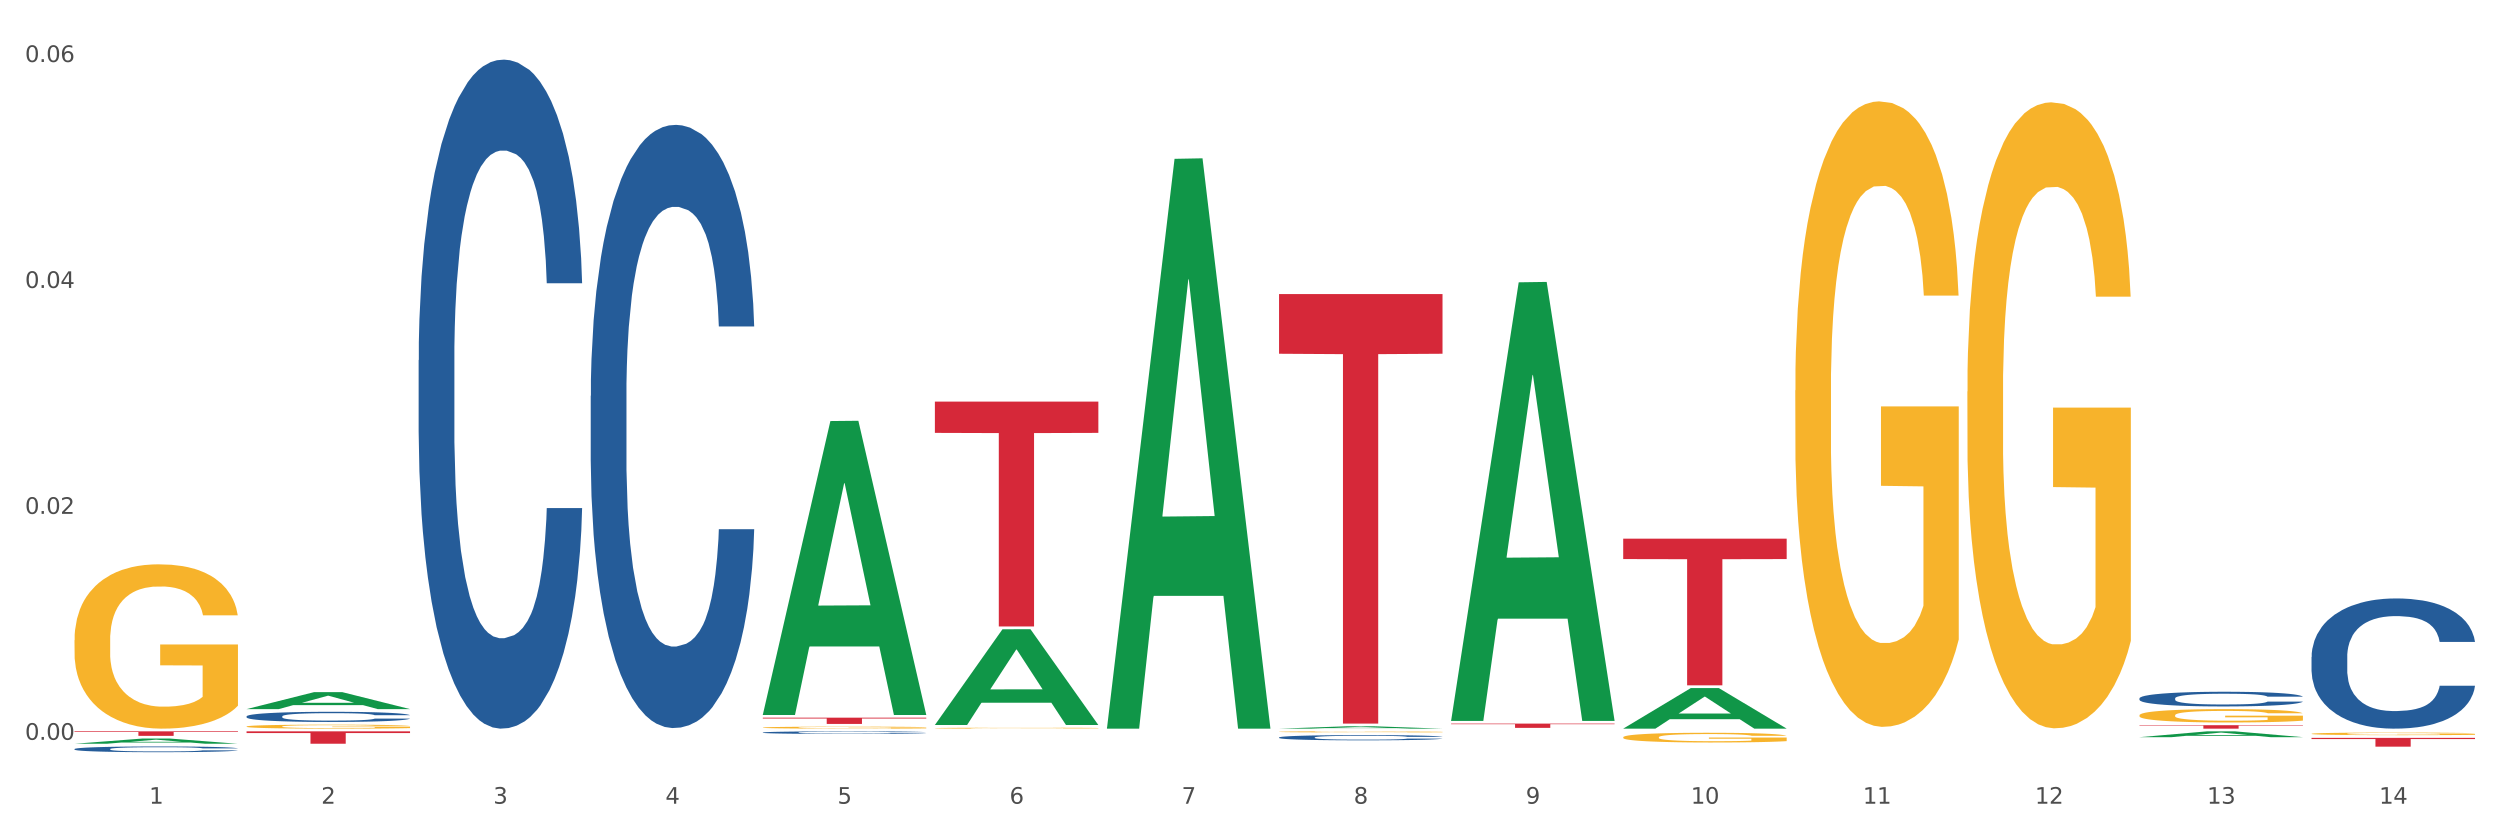 <?xml version="1.0" encoding="utf-8" standalone="no"?>
<!DOCTYPE svg PUBLIC "-//W3C//DTD SVG 1.1//EN"
  "http://www.w3.org/Graphics/SVG/1.1/DTD/svg11.dtd">
<svg xmlns:xlink="http://www.w3.org/1999/xlink" width="1080pt" height="360pt" viewBox="0 0 1080 360" xmlns="http://www.w3.org/2000/svg" version="1.1">
 <rect x="0" y="0" width="1080" height="360" fill="#333333" stroke="none"/>
 <defs>
  <style type="text/css">*{stroke-linejoin: round; stroke-linecap: butt}</style>
 </defs>
 <g id="figure_1">
  <g id="patch_1">
   <path d="M 0 360 
L 1080 360 
L 1080 0 
L 0 0 
z
" style="fill: #ffffff; stroke: #ffffff; stroke-linejoin: miter"/>
  </g>
  <g id="axes_1">
   <g id="matplotlib.axis_1">
    <g id="xtick_1">
     <g id="text_1">
      <!-- 1 -->
      <g style="fill: #4d4d4d" transform="translate(64.432 347.204) scale(0.096 -0.096)">
       <defs>
        <path id="DejaVuSans-31" d="M 794 531 
L 1825 531 
L 1825 4091 
L 703 3866 
L 703 4441 
L 1819 4666 
L 2450 4666 
L 2450 531 
L 3481 531 
L 3481 0 
L 794 0 
L 794 531 
z
" transform="scale(0.016)"/>
       </defs>
       <use xlink:href="#DejaVuSans-31"/>
      </g>
     </g>
    </g>
    <g id="xtick_2">
     <g id="text_2">
      <!-- 2 -->
      <g style="fill: #4d4d4d" transform="translate(138.771 347.204) scale(0.096 -0.096)">
       <defs>
        <path id="DejaVuSans-32" d="M 1228 531 
L 3431 531 
L 3431 0 
L 469 0 
L 469 531 
Q 828 903 1448 1529 
Q 2069 2156 2228 2338 
Q 2531 2678 2651 2914 
Q 2772 3150 2772 3378 
Q 2772 3750 2511 3984 
Q 2250 4219 1831 4219 
Q 1534 4219 1204 4116 
Q 875 4013 500 3803 
L 500 4441 
Q 881 4594 1212 4672 
Q 1544 4750 1819 4750 
Q 2544 4750 2975 4387 
Q 3406 4025 3406 3419 
Q 3406 3131 3298 2873 
Q 3191 2616 2906 2266 
Q 2828 2175 2409 1742 
Q 1991 1309 1228 531 
z
" transform="scale(0.016)"/>
       </defs>
       <use xlink:href="#DejaVuSans-32"/>
      </g>
     </g>
    </g>
    <g id="xtick_3">
     <g id="text_3">
      <!-- 3 -->
      <g style="fill: #4d4d4d" transform="translate(213.109 347.204) scale(0.096 -0.096)">
       <defs>
        <path id="DejaVuSans-33" d="M 2597 2516 
Q 3050 2419 3304 2112 
Q 3559 1806 3559 1356 
Q 3559 666 3084 287 
Q 2609 -91 1734 -91 
Q 1441 -91 1130 -33 
Q 819 25 488 141 
L 488 750 
Q 750 597 1062 519 
Q 1375 441 1716 441 
Q 2309 441 2620 675 
Q 2931 909 2931 1356 
Q 2931 1769 2642 2001 
Q 2353 2234 1838 2234 
L 1294 2234 
L 1294 2753 
L 1863 2753 
Q 2328 2753 2575 2939 
Q 2822 3125 2822 3475 
Q 2822 3834 2567 4026 
Q 2313 4219 1838 4219 
Q 1578 4219 1281 4162 
Q 984 4106 628 3988 
L 628 4550 
Q 988 4650 1302 4700 
Q 1616 4750 1894 4750 
Q 2613 4750 3031 4423 
Q 3450 4097 3450 3541 
Q 3450 3153 3228 2886 
Q 3006 2619 2597 2516 
z
" transform="scale(0.016)"/>
       </defs>
       <use xlink:href="#DejaVuSans-33"/>
      </g>
     </g>
    </g>
    <g id="xtick_4">
     <g id="text_4">
      <!-- 4 -->
      <g style="fill: #4d4d4d" transform="translate(287.448 347.204) scale(0.096 -0.096)">
       <defs>
        <path id="DejaVuSans-34" d="M 2419 4116 
L 825 1625 
L 2419 1625 
L 2419 4116 
z
M 2253 4666 
L 3047 4666 
L 3047 1625 
L 3713 1625 
L 3713 1100 
L 3047 1100 
L 3047 0 
L 2419 0 
L 2419 1100 
L 313 1100 
L 313 1709 
L 2253 4666 
z
" transform="scale(0.016)"/>
       </defs>
       <use xlink:href="#DejaVuSans-34"/>
      </g>
     </g>
    </g>
    <g id="xtick_5">
     <g id="text_5">
      <!-- 5 -->
      <g style="fill: #4d4d4d" transform="translate(361.787 347.204) scale(0.096 -0.096)">
       <defs>
        <path id="DejaVuSans-35" d="M 691 4666 
L 3169 4666 
L 3169 4134 
L 1269 4134 
L 1269 2991 
Q 1406 3038 1543 3061 
Q 1681 3084 1819 3084 
Q 2600 3084 3056 2656 
Q 3513 2228 3513 1497 
Q 3513 744 3044 326 
Q 2575 -91 1722 -91 
Q 1428 -91 1123 -41 
Q 819 9 494 109 
L 494 744 
Q 775 591 1075 516 
Q 1375 441 1709 441 
Q 2250 441 2565 725 
Q 2881 1009 2881 1497 
Q 2881 1984 2565 2268 
Q 2250 2553 1709 2553 
Q 1456 2553 1204 2497 
Q 953 2441 691 2322 
L 691 4666 
z
" transform="scale(0.016)"/>
       </defs>
       <use xlink:href="#DejaVuSans-35"/>
      </g>
     </g>
    </g>
    <g id="xtick_6">
     <g id="text_6">
      <!-- 6 -->
      <g style="fill: #4d4d4d" transform="translate(436.125 347.204) scale(0.096 -0.096)">
       <defs>
        <path id="DejaVuSans-36" d="M 2113 2584 
Q 1688 2584 1439 2293 
Q 1191 2003 1191 1497 
Q 1191 994 1439 701 
Q 1688 409 2113 409 
Q 2538 409 2786 701 
Q 3034 994 3034 1497 
Q 3034 2003 2786 2293 
Q 2538 2584 2113 2584 
z
M 3366 4563 
L 3366 3988 
Q 3128 4100 2886 4159 
Q 2644 4219 2406 4219 
Q 1781 4219 1451 3797 
Q 1122 3375 1075 2522 
Q 1259 2794 1537 2939 
Q 1816 3084 2150 3084 
Q 2853 3084 3261 2657 
Q 3669 2231 3669 1497 
Q 3669 778 3244 343 
Q 2819 -91 2113 -91 
Q 1303 -91 875 529 
Q 447 1150 447 2328 
Q 447 3434 972 4092 
Q 1497 4750 2381 4750 
Q 2619 4750 2861 4703 
Q 3103 4656 3366 4563 
z
" transform="scale(0.016)"/>
       </defs>
       <use xlink:href="#DejaVuSans-36"/>
      </g>
     </g>
    </g>
    <g id="xtick_7">
     <g id="text_7">
      <!-- 7 -->
      <g style="fill: #4d4d4d" transform="translate(510.464 347.204) scale(0.096 -0.096)">
       <defs>
        <path id="DejaVuSans-37" d="M 525 4666 
L 3525 4666 
L 3525 4397 
L 1831 0 
L 1172 0 
L 2766 4134 
L 525 4134 
L 525 4666 
z
" transform="scale(0.016)"/>
       </defs>
       <use xlink:href="#DejaVuSans-37"/>
      </g>
     </g>
    </g>
    <g id="xtick_8">
     <g id="text_8">
      <!-- 8 -->
      <g style="fill: #4d4d4d" transform="translate(584.803 347.204) scale(0.096 -0.096)">
       <defs>
        <path id="DejaVuSans-38" d="M 2034 2216 
Q 1584 2216 1326 1975 
Q 1069 1734 1069 1313 
Q 1069 891 1326 650 
Q 1584 409 2034 409 
Q 2484 409 2743 651 
Q 3003 894 3003 1313 
Q 3003 1734 2745 1975 
Q 2488 2216 2034 2216 
z
M 1403 2484 
Q 997 2584 770 2862 
Q 544 3141 544 3541 
Q 544 4100 942 4425 
Q 1341 4750 2034 4750 
Q 2731 4750 3128 4425 
Q 3525 4100 3525 3541 
Q 3525 3141 3298 2862 
Q 3072 2584 2669 2484 
Q 3125 2378 3379 2068 
Q 3634 1759 3634 1313 
Q 3634 634 3220 271 
Q 2806 -91 2034 -91 
Q 1263 -91 848 271 
Q 434 634 434 1313 
Q 434 1759 690 2068 
Q 947 2378 1403 2484 
z
M 1172 3481 
Q 1172 3119 1398 2916 
Q 1625 2713 2034 2713 
Q 2441 2713 2670 2916 
Q 2900 3119 2900 3481 
Q 2900 3844 2670 4047 
Q 2441 4250 2034 4250 
Q 1625 4250 1398 4047 
Q 1172 3844 1172 3481 
z
" transform="scale(0.016)"/>
       </defs>
       <use xlink:href="#DejaVuSans-38"/>
      </g>
     </g>
    </g>
    <g id="xtick_9">
     <g id="text_9">
      <!-- 9 -->
      <g style="fill: #4d4d4d" transform="translate(659.142 347.204) scale(0.096 -0.096)">
       <defs>
        <path id="DejaVuSans-39" d="M 703 97 
L 703 672 
Q 941 559 1184 500 
Q 1428 441 1663 441 
Q 2288 441 2617 861 
Q 2947 1281 2994 2138 
Q 2813 1869 2534 1725 
Q 2256 1581 1919 1581 
Q 1219 1581 811 2004 
Q 403 2428 403 3163 
Q 403 3881 828 4315 
Q 1253 4750 1959 4750 
Q 2769 4750 3195 4129 
Q 3622 3509 3622 2328 
Q 3622 1225 3098 567 
Q 2575 -91 1691 -91 
Q 1453 -91 1209 -44 
Q 966 3 703 97 
z
M 1959 2075 
Q 2384 2075 2632 2365 
Q 2881 2656 2881 3163 
Q 2881 3666 2632 3958 
Q 2384 4250 1959 4250 
Q 1534 4250 1286 3958 
Q 1038 3666 1038 3163 
Q 1038 2656 1286 2365 
Q 1534 2075 1959 2075 
z
" transform="scale(0.016)"/>
       </defs>
       <use xlink:href="#DejaVuSans-39"/>
      </g>
     </g>
    </g>
    <g id="xtick_10">
     <g id="text_10">
      <!-- 10 -->
      <g style="fill: #4d4d4d" transform="translate(730.426 347.204) scale(0.096 -0.096)">
       <defs>
        <path id="DejaVuSans-30" d="M 2034 4250 
Q 1547 4250 1301 3770 
Q 1056 3291 1056 2328 
Q 1056 1369 1301 889 
Q 1547 409 2034 409 
Q 2525 409 2770 889 
Q 3016 1369 3016 2328 
Q 3016 3291 2770 3770 
Q 2525 4250 2034 4250 
z
M 2034 4750 
Q 2819 4750 3233 4129 
Q 3647 3509 3647 2328 
Q 3647 1150 3233 529 
Q 2819 -91 2034 -91 
Q 1250 -91 836 529 
Q 422 1150 422 2328 
Q 422 3509 836 4129 
Q 1250 4750 2034 4750 
z
" transform="scale(0.016)"/>
       </defs>
       <use xlink:href="#DejaVuSans-31"/>
       <use xlink:href="#DejaVuSans-30" transform="translate(63.623 0)"/>
      </g>
     </g>
    </g>
    <g id="xtick_11">
     <g id="text_11">
      <!-- 11 -->
      <g style="fill: #4d4d4d" transform="translate(804.765 347.204) scale(0.096 -0.096)">
       <use xlink:href="#DejaVuSans-31"/>
       <use xlink:href="#DejaVuSans-31" transform="translate(63.623 0)"/>
      </g>
     </g>
    </g>
    <g id="xtick_12">
     <g id="text_12">
      <!-- 12 -->
      <g style="fill: #4d4d4d" transform="translate(879.104 347.204) scale(0.096 -0.096)">
       <use xlink:href="#DejaVuSans-31"/>
       <use xlink:href="#DejaVuSans-32" transform="translate(63.623 0)"/>
      </g>
     </g>
    </g>
    <g id="xtick_13">
     <g id="text_13">
      <!-- 13 -->
      <g style="fill: #4d4d4d" transform="translate(953.442 347.204) scale(0.096 -0.096)">
       <use xlink:href="#DejaVuSans-31"/>
       <use xlink:href="#DejaVuSans-33" transform="translate(63.623 0)"/>
      </g>
     </g>
    </g>
    <g id="xtick_14">
     <g id="text_14">
      <!-- 14 -->
      <g style="fill: #4d4d4d" transform="translate(1027.781 347.204) scale(0.096 -0.096)">
       <use xlink:href="#DejaVuSans-31"/>
       <use xlink:href="#DejaVuSans-34" transform="translate(63.623 0)"/>
      </g>
     </g>
    </g>
    <g id="xtick_15"/>
    <g id="xtick_16"/>
    <g id="xtick_17"/>
    <g id="xtick_18"/>
    <g id="xtick_19"/>
    <g id="xtick_20"/>
    <g id="xtick_21"/>
    <g id="xtick_22"/>
    <g id="xtick_23"/>
    <g id="xtick_24"/>
    <g id="xtick_25"/>
    <g id="xtick_26"/>
    <g id="xtick_27"/>
   </g>
   <g id="matplotlib.axis_2">
    <g id="ytick_1">
     <g id="text_15">
      <!-- 0.00 -->
      <g style="fill: #4d4d4d" transform="translate(10.8 319.588) scale(0.096 -0.096)">
       <defs>
        <path id="DejaVuSans-2e" d="M 684 794 
L 1344 794 
L 1344 0 
L 684 0 
L 684 794 
z
" transform="scale(0.016)"/>
       </defs>
       <use xlink:href="#DejaVuSans-30"/>
       <use xlink:href="#DejaVuSans-2e" transform="translate(63.623 0)"/>
       <use xlink:href="#DejaVuSans-30" transform="translate(95.41 0)"/>
       <use xlink:href="#DejaVuSans-30" transform="translate(159.033 0)"/>
      </g>
     </g>
    </g>
    <g id="ytick_2">
     <g id="text_16">
      <!-- 0.02 -->
      <g style="fill: #4d4d4d" transform="translate(10.8 221.987) scale(0.096 -0.096)">
       <use xlink:href="#DejaVuSans-30"/>
       <use xlink:href="#DejaVuSans-2e" transform="translate(63.623 0)"/>
       <use xlink:href="#DejaVuSans-30" transform="translate(95.41 0)"/>
       <use xlink:href="#DejaVuSans-32" transform="translate(159.033 0)"/>
      </g>
     </g>
    </g>
    <g id="ytick_3">
     <g id="text_17">
      <!-- 0.04 -->
      <g style="fill: #4d4d4d" transform="translate(10.8 124.386) scale(0.096 -0.096)">
       <use xlink:href="#DejaVuSans-30"/>
       <use xlink:href="#DejaVuSans-2e" transform="translate(63.623 0)"/>
       <use xlink:href="#DejaVuSans-30" transform="translate(95.41 0)"/>
       <use xlink:href="#DejaVuSans-34" transform="translate(159.033 0)"/>
      </g>
     </g>
    </g>
    <g id="ytick_4">
     <g id="text_18">
      <!-- 0.06 -->
      <g style="fill: #4d4d4d" transform="translate(10.8 26.786) scale(0.096 -0.096)">
       <use xlink:href="#DejaVuSans-30"/>
       <use xlink:href="#DejaVuSans-2e" transform="translate(63.623 0)"/>
       <use xlink:href="#DejaVuSans-30" transform="translate(95.41 0)"/>
       <use xlink:href="#DejaVuSans-36" transform="translate(159.033 0)"/>
      </g>
     </g>
    </g>
    <g id="ytick_5"/>
    <g id="ytick_6"/>
    <g id="ytick_7"/>
   </g>
   <g id="PolyCollection_1">
    <path d="M 32.175 321.302 
L 32.248 321.3 
L 61.37 319.061 
L 73.456 319.059 
L 102.797 321.306 
L 88.818 321.306 
L 82.484 320.783 
L 52.415 320.783 
L 52.197 320.791 
L 46.081 321.306 
L 32.175 321.306 
L 32.175 321.302 
L 56.201 320.471 
L 78.698 320.469 
L 67.559 319.538 
L 67.413 319.534 
L 67.267 319.54 
L 56.128 320.469 
L 56.201 320.471 
L 32.175 321.302 
z
" clip-path="url(#p655dddd54b)" style="fill: #109648"/>
    <path d="M 552.546 318.574 
L 552.629 318.572 
L 552.629 318.514 
L 552.88 318.435 
L 553.798 318.29 
L 554.967 318.18 
L 556.97 318.052 
L 558.055 317.998 
L 559.475 317.938 
L 562.396 317.84 
L 565.735 317.757 
L 568.073 317.712 
L 569.826 317.683 
L 573.749 317.631 
L 576.003 317.608 
L 578.34 317.59 
L 580.344 317.577 
L 583.683 317.563 
L 586.354 317.556 
L 589.443 317.554 
L 592.031 317.556 
L 595.453 317.565 
L 600.462 317.59 
L 602.382 317.604 
L 604.97 317.629 
L 607.641 317.662 
L 609.811 317.695 
L 612.316 317.743 
L 614.903 317.805 
L 617.408 317.884 
L 619.161 317.956 
L 620.58 318.033 
L 621.832 318.126 
L 622.75 318.228 
L 623.168 318.313 
L 607.891 318.313 
L 607.474 318.236 
L 606.639 318.153 
L 605.804 318.097 
L 604.886 318.052 
L 603.467 318 
L 602.215 317.967 
L 600.128 317.927 
L 598.208 317.902 
L 596.622 317.888 
L 594.702 317.875 
L 590.612 317.863 
L 587.69 317.863 
L 585.853 317.867 
L 583.6 317.878 
L 581.68 317.892 
L 579.426 317.917 
L 577.673 317.944 
L 575.92 317.979 
L 574.918 318.004 
L 573.415 318.049 
L 572.414 318.087 
L 571.078 318.151 
L 570.327 318.197 
L 568.991 318.315 
L 568.407 318.402 
L 568.156 318.462 
L 567.989 318.528 
L 567.989 318.851 
L 568.49 318.996 
L 568.908 319.058 
L 569.575 319.129 
L 570.827 319.22 
L 572.664 319.309 
L 574.584 319.373 
L 576.17 319.413 
L 577.673 319.442 
L 579.175 319.465 
L 581.012 319.485 
L 582.514 319.498 
L 584.768 319.51 
L 587.439 319.516 
L 589.526 319.516 
L 593.784 319.506 
L 595.704 319.496 
L 597.54 319.481 
L 599.544 319.458 
L 601.13 319.433 
L 602.048 319.415 
L 603.551 319.375 
L 604.719 319.334 
L 605.721 319.286 
L 606.389 319.245 
L 607.14 319.183 
L 607.724 319.112 
L 607.891 319.075 
L 623.168 319.075 
L 622.834 319.15 
L 622.249 319.222 
L 621.081 319.32 
L 620.163 319.375 
L 618.743 319.444 
L 617.241 319.502 
L 615.154 319.566 
L 613.234 319.614 
L 611.23 319.655 
L 609.06 319.692 
L 605.137 319.744 
L 603.718 319.759 
L 600.712 319.784 
L 598.375 319.798 
L 594.952 319.813 
L 591.446 319.821 
L 587.773 319.823 
L 584.518 319.819 
L 580.928 319.806 
L 578.674 319.794 
L 576.17 319.775 
L 573.248 319.746 
L 570.494 319.711 
L 567.906 319.67 
L 565.485 319.622 
L 563.231 319.568 
L 560.309 319.479 
L 558.139 319.392 
L 556.553 319.311 
L 555.468 319.243 
L 554.382 319.156 
L 553.798 319.096 
L 552.88 318.951 
L 552.546 318.816 
L 552.546 318.574 
z
" clip-path="url(#p655dddd54b)" style="fill: #255c99"/>
    <path d="M 329.53 316.445 
L 329.613 316.444 
L 329.613 316.415 
L 329.864 316.376 
L 330.782 316.304 
L 331.951 316.25 
L 333.954 316.186 
L 335.039 316.16 
L 336.458 316.13 
L 339.38 316.082 
L 342.719 316.041 
L 345.057 316.018 
L 346.81 316.004 
L 350.733 315.979 
L 352.987 315.967 
L 355.324 315.958 
L 357.328 315.952 
L 360.667 315.945 
L 363.338 315.942 
L 366.427 315.941 
L 369.015 315.942 
L 372.437 315.946 
L 377.446 315.958 
L 379.366 315.965 
L 381.954 315.978 
L 384.625 315.994 
L 386.795 316.01 
L 389.3 316.034 
L 391.887 316.065 
L 394.392 316.104 
L 396.145 316.139 
L 397.564 316.177 
L 398.816 316.223 
L 399.734 316.274 
L 400.152 316.316 
L 384.875 316.316 
L 384.458 316.278 
L 383.623 316.237 
L 382.788 316.209 
L 381.87 316.186 
L 380.451 316.161 
L 379.199 316.144 
L 377.112 316.125 
L 375.192 316.113 
L 373.606 316.106 
L 371.686 316.099 
L 367.595 316.093 
L 364.674 316.093 
L 362.837 316.095 
L 360.583 316.1 
L 358.663 316.108 
L 356.41 316.12 
L 354.656 316.133 
L 352.903 316.151 
L 351.902 316.163 
L 350.399 316.185 
L 349.397 316.204 
L 348.062 316.236 
L 347.31 316.258 
L 345.975 316.317 
L 345.391 316.36 
L 345.14 316.389 
L 344.973 316.422 
L 344.973 316.582 
L 345.474 316.654 
L 345.891 316.684 
L 346.559 316.719 
L 347.811 316.764 
L 349.648 316.808 
L 351.568 316.84 
L 353.154 316.859 
L 354.656 316.874 
L 356.159 316.885 
L 357.996 316.895 
L 359.498 316.901 
L 361.752 316.908 
L 364.423 316.911 
L 366.51 316.911 
L 370.768 316.906 
L 372.688 316.9 
L 374.524 316.893 
L 376.528 316.882 
L 378.114 316.87 
L 379.032 316.86 
L 380.534 316.841 
L 381.703 316.82 
L 382.705 316.797 
L 383.373 316.776 
L 384.124 316.746 
L 384.708 316.711 
L 384.875 316.692 
L 400.152 316.692 
L 399.818 316.729 
L 399.233 316.765 
L 398.065 316.813 
L 397.146 316.841 
L 395.727 316.875 
L 394.225 316.903 
L 392.138 316.935 
L 390.218 316.959 
L 388.214 316.979 
L 386.044 316.998 
L 382.121 317.023 
L 380.701 317.03 
L 377.696 317.043 
L 375.359 317.05 
L 371.936 317.057 
L 368.43 317.061 
L 364.757 317.062 
L 361.502 317.06 
L 357.912 317.054 
L 355.658 317.048 
L 353.154 317.039 
L 350.232 317.024 
L 347.477 317.007 
L 344.89 316.986 
L 342.469 316.963 
L 340.215 316.936 
L 337.293 316.892 
L 335.123 316.849 
L 333.537 316.809 
L 332.452 316.775 
L 331.366 316.732 
L 330.782 316.703 
L 329.864 316.631 
L 329.53 316.564 
L 329.53 316.445 
z
" clip-path="url(#p655dddd54b)" style="fill: #255c99"/>
    <path d="M 255.191 171.024 
L 255.275 170.786 
L 255.275 164.123 
L 255.525 155.08 
L 256.443 138.422 
L 257.612 125.81 
L 259.615 111.055 
L 260.701 104.868 
L 262.12 97.967 
L 265.041 86.782 
L 268.381 77.263 
L 270.718 72.028 
L 272.471 68.696 
L 276.394 62.747 
L 278.648 60.129 
L 280.986 57.988 
L 282.989 56.56 
L 286.328 54.894 
L 288.999 54.18 
L 292.088 53.942 
L 294.676 54.18 
L 298.098 55.132 
L 303.107 57.988 
L 305.027 59.653 
L 307.615 62.509 
L 310.286 66.317 
L 312.457 70.124 
L 314.961 75.598 
L 317.549 82.737 
L 320.053 91.78 
L 321.806 100.109 
L 323.225 108.914 
L 324.477 119.622 
L 325.396 131.283 
L 325.813 141.04 
L 310.537 141.04 
L 310.119 132.235 
L 309.284 122.716 
L 308.45 116.291 
L 307.531 111.055 
L 306.112 105.106 
L 304.86 101.299 
L 302.773 96.777 
L 300.853 93.921 
L 299.267 92.256 
L 297.347 90.828 
L 293.257 89.4 
L 290.335 89.4 
L 288.499 89.876 
L 286.245 91.066 
L 284.325 92.732 
L 282.071 95.587 
L 280.318 98.681 
L 278.565 102.726 
L 277.563 105.582 
L 276.06 110.817 
L 275.059 115.101 
L 273.723 122.478 
L 272.972 127.713 
L 271.636 141.278 
L 271.052 151.273 
L 270.801 158.174 
L 270.634 165.789 
L 270.634 202.913 
L 271.135 219.571 
L 271.553 226.71 
L 272.22 234.801 
L 273.473 245.272 
L 275.309 255.505 
L 277.229 262.882 
L 278.815 267.403 
L 280.318 270.735 
L 281.82 273.352 
L 283.657 275.732 
L 285.159 277.16 
L 287.413 278.588 
L 290.085 279.302 
L 292.172 279.302 
L 296.429 278.112 
L 298.349 276.922 
L 300.185 275.256 
L 302.189 272.639 
L 303.775 269.783 
L 304.693 267.641 
L 306.196 263.12 
L 307.364 258.36 
L 308.366 252.887 
L 309.034 248.127 
L 309.785 240.988 
L 310.37 232.897 
L 310.537 228.614 
L 325.813 228.614 
L 325.479 237.181 
L 324.895 245.51 
L 323.726 256.694 
L 322.808 263.12 
L 321.389 270.973 
L 319.886 277.636 
L 317.799 285.013 
L 315.879 290.486 
L 313.876 295.246 
L 311.705 299.529 
L 307.782 305.479 
L 306.363 307.145 
L 303.358 310 
L 301.02 311.666 
L 297.598 313.332 
L 294.092 314.284 
L 290.419 314.522 
L 287.163 314.046 
L 283.573 312.618 
L 281.32 311.19 
L 278.815 309.048 
L 275.893 305.717 
L 273.139 301.671 
L 270.551 296.912 
L 268.13 291.438 
L 265.876 285.251 
L 262.955 275.018 
L 260.784 265.023 
L 259.198 255.743 
L 258.113 247.889 
L 257.028 237.895 
L 256.443 230.993 
L 255.525 214.335 
L 255.191 198.867 
L 255.191 171.024 
z
" clip-path="url(#p655dddd54b)" style="fill: #255c99"/>
    <path d="M 180.852 155.621 
L 180.936 155.357 
L 180.936 147.966 
L 181.186 137.936 
L 182.105 119.46 
L 183.273 105.471 
L 185.277 89.106 
L 186.362 82.244 
L 187.781 74.589 
L 190.703 62.184 
L 194.042 51.626 
L 196.379 45.819 
L 198.132 42.124 
L 202.056 35.525 
L 204.31 32.622 
L 206.647 30.247 
L 208.65 28.663 
L 211.989 26.815 
L 214.661 26.023 
L 217.749 25.759 
L 220.337 26.023 
L 223.76 27.079 
L 228.768 30.247 
L 230.688 32.094 
L 233.276 35.262 
L 235.947 39.485 
L 238.118 43.708 
L 240.622 49.779 
L 243.21 57.697 
L 245.714 67.727 
L 247.467 76.965 
L 248.886 86.731 
L 250.139 98.608 
L 251.057 111.542 
L 251.474 122.364 
L 236.198 122.364 
L 235.78 112.598 
L 234.946 102.04 
L 234.111 94.913 
L 233.193 89.106 
L 231.774 82.508 
L 230.521 78.285 
L 228.434 73.27 
L 226.514 70.102 
L 224.928 68.255 
L 223.008 66.671 
L 218.918 65.087 
L 215.996 65.087 
L 214.16 65.615 
L 211.906 66.935 
L 209.986 68.783 
L 207.732 71.95 
L 205.979 75.381 
L 204.226 79.868 
L 203.224 83.036 
L 201.722 88.842 
L 200.72 93.594 
L 199.384 101.776 
L 198.633 107.583 
L 197.297 122.628 
L 196.713 133.713 
L 196.463 141.368 
L 196.296 149.814 
L 196.296 190.989 
L 196.797 209.466 
L 197.214 217.384 
L 197.882 226.358 
L 199.134 237.972 
L 200.97 249.321 
L 202.89 257.504 
L 204.476 262.519 
L 205.979 266.214 
L 207.482 269.117 
L 209.318 271.757 
L 210.821 273.34 
L 213.075 274.924 
L 215.746 275.716 
L 217.833 275.716 
L 222.09 274.396 
L 224.01 273.077 
L 225.847 271.229 
L 227.85 268.325 
L 229.436 265.158 
L 230.354 262.783 
L 231.857 257.768 
L 233.026 252.489 
L 234.027 246.418 
L 234.695 241.139 
L 235.447 233.221 
L 236.031 224.247 
L 236.198 219.496 
L 251.474 219.496 
L 251.14 228.998 
L 250.556 238.236 
L 249.387 250.641 
L 248.469 257.768 
L 247.05 266.478 
L 245.547 273.868 
L 243.46 282.051 
L 241.54 288.121 
L 239.537 293.4 
L 237.367 298.151 
L 233.443 304.75 
L 232.024 306.598 
L 229.019 309.765 
L 226.681 311.613 
L 223.259 313.46 
L 219.753 314.516 
L 216.08 314.78 
L 212.824 314.252 
L 209.235 312.668 
L 206.981 311.085 
L 204.476 308.709 
L 201.555 305.014 
L 198.8 300.527 
L 196.212 295.248 
L 193.791 289.177 
L 191.538 282.315 
L 188.616 270.965 
L 186.445 259.879 
L 184.859 249.585 
L 183.774 240.875 
L 182.689 229.789 
L 182.105 222.135 
L 181.186 203.659 
L 180.852 186.502 
L 180.852 155.621 
z
" clip-path="url(#p655dddd54b)" style="fill: #255c99"/>
    <path d="M 106.514 309.469 
L 106.597 309.465 
L 106.597 309.353 
L 106.848 309.2 
L 107.766 308.919 
L 108.935 308.707 
L 110.938 308.458 
L 112.023 308.353 
L 113.442 308.237 
L 116.364 308.048 
L 119.703 307.888 
L 122.04 307.799 
L 123.794 307.743 
L 127.717 307.643 
L 129.971 307.599 
L 132.308 307.562 
L 134.312 307.538 
L 137.651 307.51 
L 140.322 307.498 
L 143.411 307.494 
L 145.998 307.498 
L 149.421 307.514 
L 154.43 307.562 
L 156.35 307.591 
L 158.937 307.639 
L 161.609 307.703 
L 163.779 307.767 
L 166.283 307.86 
L 168.871 307.98 
L 171.376 308.133 
L 173.129 308.273 
L 174.548 308.422 
L 175.8 308.602 
L 176.718 308.799 
L 177.135 308.964 
L 161.859 308.964 
L 161.442 308.815 
L 160.607 308.654 
L 159.772 308.546 
L 158.854 308.458 
L 157.435 308.357 
L 156.183 308.293 
L 154.096 308.217 
L 152.176 308.169 
L 150.59 308.141 
L 148.67 308.116 
L 144.579 308.092 
L 141.658 308.092 
L 139.821 308.1 
L 137.567 308.121 
L 135.647 308.149 
L 133.393 308.197 
L 131.64 308.249 
L 129.887 308.317 
L 128.886 308.365 
L 127.383 308.454 
L 126.381 308.526 
L 125.046 308.65 
L 124.294 308.739 
L 122.959 308.968 
L 122.374 309.136 
L 122.124 309.253 
L 121.957 309.381 
L 121.957 310.007 
L 122.458 310.288 
L 122.875 310.409 
L 123.543 310.545 
L 124.795 310.722 
L 126.632 310.895 
L 128.552 311.019 
L 130.138 311.095 
L 131.64 311.151 
L 133.143 311.196 
L 134.979 311.236 
L 136.482 311.26 
L 138.736 311.284 
L 141.407 311.296 
L 143.494 311.296 
L 147.751 311.276 
L 149.671 311.256 
L 151.508 311.228 
L 153.511 311.184 
L 155.097 311.135 
L 156.016 311.099 
L 157.518 311.023 
L 158.687 310.943 
L 159.689 310.85 
L 160.357 310.77 
L 161.108 310.65 
L 161.692 310.513 
L 161.859 310.441 
L 177.135 310.441 
L 176.802 310.585 
L 176.217 310.726 
L 175.049 310.915 
L 174.13 311.023 
L 172.711 311.155 
L 171.209 311.268 
L 169.122 311.392 
L 167.202 311.485 
L 165.198 311.565 
L 163.028 311.637 
L 159.104 311.738 
L 157.685 311.766 
L 154.68 311.814 
L 152.343 311.842 
L 148.92 311.87 
L 145.414 311.886 
L 141.741 311.89 
L 138.486 311.882 
L 134.896 311.858 
L 132.642 311.834 
L 130.138 311.798 
L 127.216 311.742 
L 124.461 311.673 
L 121.874 311.593 
L 119.453 311.501 
L 117.199 311.396 
L 114.277 311.224 
L 112.107 311.055 
L 110.521 310.899 
L 109.435 310.766 
L 108.35 310.597 
L 107.766 310.481 
L 106.848 310.2 
L 106.514 309.939 
L 106.514 309.469 
z
" clip-path="url(#p655dddd54b)" style="fill: #255c99"/>
    <path d="M 32.175 323.582 
L 32.258 323.58 
L 32.258 323.517 
L 32.509 323.431 
L 33.427 323.272 
L 34.596 323.152 
L 36.599 323.011 
L 37.684 322.952 
L 39.104 322.886 
L 42.025 322.78 
L 45.364 322.689 
L 47.702 322.639 
L 49.455 322.608 
L 53.378 322.551 
L 55.632 322.526 
L 57.969 322.506 
L 59.973 322.492 
L 63.312 322.476 
L 65.983 322.469 
L 69.072 322.467 
L 71.66 322.469 
L 75.082 322.478 
L 80.091 322.506 
L 82.011 322.521 
L 84.599 322.549 
L 87.27 322.585 
L 89.44 322.621 
L 91.945 322.673 
L 94.533 322.741 
L 97.037 322.827 
L 98.79 322.907 
L 100.209 322.991 
L 101.461 323.093 
L 102.379 323.204 
L 102.797 323.297 
L 87.52 323.297 
L 87.103 323.213 
L 86.268 323.122 
L 85.434 323.061 
L 84.515 323.011 
L 83.096 322.954 
L 81.844 322.918 
L 79.757 322.875 
L 77.837 322.848 
L 76.251 322.832 
L 74.331 322.818 
L 70.241 322.805 
L 67.319 322.805 
L 65.482 322.809 
L 63.229 322.821 
L 61.309 322.837 
L 59.055 322.864 
L 57.302 322.893 
L 55.549 322.932 
L 54.547 322.959 
L 53.044 323.009 
L 52.043 323.05 
L 50.707 323.12 
L 49.956 323.17 
L 48.62 323.299 
L 48.036 323.394 
L 47.785 323.46 
L 47.618 323.533 
L 47.618 323.886 
L 48.119 324.045 
L 48.537 324.113 
L 49.204 324.19 
L 50.457 324.29 
L 52.293 324.387 
L 54.213 324.458 
L 55.799 324.501 
L 57.302 324.532 
L 58.804 324.557 
L 60.641 324.58 
L 62.143 324.594 
L 64.397 324.607 
L 67.069 324.614 
L 69.155 324.614 
L 73.413 324.603 
L 75.333 324.591 
L 77.169 324.575 
L 79.173 324.55 
L 80.759 324.523 
L 81.677 324.503 
L 83.18 324.46 
L 84.348 324.414 
L 85.35 324.362 
L 86.018 324.317 
L 86.769 324.249 
L 87.353 324.172 
L 87.52 324.131 
L 102.797 324.131 
L 102.463 324.213 
L 101.879 324.292 
L 100.71 324.399 
L 99.792 324.46 
L 98.372 324.535 
L 96.87 324.598 
L 94.783 324.668 
L 92.863 324.721 
L 90.86 324.766 
L 88.689 324.807 
L 84.766 324.863 
L 83.347 324.879 
L 80.341 324.906 
L 78.004 324.922 
L 74.581 324.938 
L 71.075 324.947 
L 67.402 324.95 
L 64.147 324.945 
L 60.557 324.931 
L 58.303 324.918 
L 55.799 324.897 
L 52.877 324.866 
L 50.123 324.827 
L 47.535 324.782 
L 45.114 324.73 
L 42.86 324.671 
L 39.938 324.573 
L 37.768 324.478 
L 36.182 324.39 
L 35.097 324.315 
L 34.011 324.219 
L 33.427 324.154 
L 32.509 323.995 
L 32.175 323.848 
L 32.175 323.582 
z
" clip-path="url(#p655dddd54b)" style="fill: #255c99"/>
    <path d="M 32.175 276.591 
L 32.258 276.526 
L 32.258 274.192 
L 32.425 272.182 
L 33.259 267.319 
L 34.51 263.3 
L 35.427 261.16 
L 36.344 259.409 
L 37.428 257.659 
L 38.762 255.843 
L 41.18 253.185 
L 42.681 251.824 
L 44.515 250.397 
L 47.85 248.322 
L 50.268 247.155 
L 52.77 246.183 
L 56.855 245.016 
L 59.523 244.497 
L 62.358 244.108 
L 65.777 243.849 
L 68.361 243.784 
L 74.031 243.978 
L 78.867 244.562 
L 81.202 245.016 
L 84.203 245.794 
L 85.788 246.312 
L 88.372 247.35 
L 91.04 248.711 
L 92.875 249.878 
L 95.626 252.083 
L 97.711 254.287 
L 99.628 257.01 
L 100.629 258.891 
L 101.379 260.641 
L 102.046 262.651 
L 102.713 265.828 
L 87.705 265.828 
L 87.122 263.559 
L 86.204 261.419 
L 84.87 259.345 
L 83.703 258.048 
L 81.702 256.427 
L 79.868 255.39 
L 77.95 254.611 
L 75.615 253.963 
L 73.781 253.639 
L 71.196 253.38 
L 66.11 253.444 
L 62.692 253.963 
L 60.357 254.611 
L 58.856 255.195 
L 57.522 255.843 
L 56.021 256.751 
L 54.27 258.113 
L 53.02 259.345 
L 51.769 260.901 
L 50.768 262.457 
L 49.851 264.272 
L 49.101 266.217 
L 48.517 268.227 
L 48.017 270.691 
L 47.6 274.776 
L 47.6 283.658 
L 47.767 285.668 
L 48.184 288.327 
L 48.684 290.336 
L 49.518 292.735 
L 50.268 294.356 
L 51.686 296.69 
L 53.27 298.636 
L 54.52 299.867 
L 55.771 300.905 
L 57.939 302.331 
L 60.357 303.498 
L 62.441 304.212 
L 65.276 304.86 
L 67.194 305.119 
L 68.862 305.249 
L 72.947 305.249 
L 75.865 305.054 
L 79.117 304.601 
L 81.619 304.017 
L 83.703 303.304 
L 86.038 302.137 
L 87.538 301.035 
L 87.538 287.484 
L 69.195 287.419 
L 69.195 278.407 
L 102.797 278.407 
L 102.797 304.86 
L 101.379 306.221 
L 99.795 307.453 
L 98.128 308.556 
L 95.626 309.917 
L 92.625 311.214 
L 89.956 312.122 
L 87.122 312.9 
L 83.786 313.613 
L 79.451 314.261 
L 76.783 314.521 
L 73.447 314.715 
L 69.529 314.78 
L 66.11 314.65 
L 62.775 314.326 
L 59.273 313.743 
L 55.855 312.9 
L 53.27 312.057 
L 50.685 311.019 
L 47.934 309.658 
L 45.766 308.361 
L 44.098 307.194 
L 42.264 305.703 
L 40.263 303.758 
L 38.762 302.007 
L 37.428 300.192 
L 36.01 297.858 
L 35.01 295.848 
L 34.009 293.319 
L 33.426 291.439 
L 32.759 288.521 
L 32.258 284.436 
L 32.175 276.591 
z
" clip-path="url(#p655dddd54b)" style="fill: #f7b32b"/>
    <path d="M 106.514 313.85 
L 106.597 313.848 
L 106.597 313.791 
L 106.764 313.742 
L 107.598 313.624 
L 108.848 313.526 
L 109.765 313.474 
L 110.683 313.431 
L 111.767 313.389 
L 113.101 313.345 
L 115.519 313.28 
L 117.019 313.247 
L 118.854 313.212 
L 122.189 313.161 
L 124.607 313.133 
L 127.108 313.109 
L 131.194 313.081 
L 133.862 313.068 
L 136.697 313.059 
L 140.115 313.052 
L 142.7 313.051 
L 148.37 313.056 
L 153.206 313.07 
L 155.54 313.081 
L 158.542 313.1 
L 160.126 313.112 
L 162.711 313.138 
L 165.379 313.171 
L 167.213 313.199 
L 169.965 313.253 
L 172.049 313.307 
L 173.967 313.373 
L 174.968 313.419 
L 175.718 313.461 
L 176.385 313.51 
L 177.052 313.588 
L 162.044 313.588 
L 161.46 313.532 
L 160.543 313.48 
L 159.209 313.43 
L 158.042 313.398 
L 156.041 313.359 
L 154.206 313.334 
L 152.289 313.315 
L 149.954 313.299 
L 148.12 313.291 
L 145.535 313.285 
L 140.449 313.286 
L 137.03 313.299 
L 134.696 313.315 
L 133.195 313.329 
L 131.861 313.345 
L 130.36 313.367 
L 128.609 313.4 
L 127.358 313.43 
L 126.108 313.468 
L 125.107 313.506 
L 124.19 313.55 
L 123.44 313.597 
L 122.856 313.646 
L 122.356 313.706 
L 121.939 313.806 
L 121.939 314.022 
L 122.106 314.071 
L 122.522 314.136 
L 123.023 314.185 
L 123.856 314.243 
L 124.607 314.283 
L 126.024 314.339 
L 127.609 314.387 
L 128.859 314.417 
L 130.11 314.442 
L 132.278 314.477 
L 134.696 314.505 
L 136.78 314.523 
L 139.615 314.538 
L 141.533 314.545 
L 143.2 314.548 
L 147.286 314.548 
L 150.204 314.543 
L 153.456 314.532 
L 155.957 314.518 
L 158.042 314.5 
L 160.376 314.472 
L 161.877 314.445 
L 161.877 314.115 
L 143.534 314.114 
L 143.534 313.894 
L 177.135 313.894 
L 177.135 314.538 
L 175.718 314.571 
L 174.134 314.601 
L 172.466 314.628 
L 169.965 314.661 
L 166.963 314.693 
L 164.295 314.715 
L 161.46 314.734 
L 158.125 314.751 
L 153.789 314.767 
L 151.121 314.774 
L 147.786 314.778 
L 143.867 314.78 
L 140.449 314.777 
L 137.114 314.769 
L 133.612 314.755 
L 130.193 314.734 
L 127.609 314.714 
L 125.024 314.688 
L 122.272 314.655 
L 120.104 314.624 
L 118.437 314.595 
L 116.603 314.559 
L 114.601 314.511 
L 113.101 314.469 
L 111.767 314.425 
L 110.349 314.368 
L 109.349 314.319 
L 108.348 314.257 
L 107.764 314.211 
L 107.097 314.14 
L 106.597 314.041 
L 106.514 313.85 
z
" clip-path="url(#p655dddd54b)" style="fill: #f7b32b"/>
    <path d="M 329.53 314.314 
L 329.613 314.313 
L 329.613 314.284 
L 329.78 314.26 
L 330.614 314.2 
L 331.864 314.151 
L 332.782 314.125 
L 333.699 314.104 
L 334.783 314.082 
L 336.117 314.06 
L 338.535 314.028 
L 340.036 314.011 
L 341.87 313.994 
L 345.205 313.968 
L 347.623 313.954 
L 350.124 313.942 
L 354.21 313.928 
L 356.878 313.922 
L 359.713 313.917 
L 363.131 313.914 
L 365.716 313.913 
L 371.386 313.915 
L 376.222 313.922 
L 378.557 313.928 
L 381.558 313.937 
L 383.142 313.944 
L 385.727 313.956 
L 388.395 313.973 
L 390.23 313.987 
L 392.981 314.014 
L 395.066 314.041 
L 396.983 314.074 
L 397.984 314.097 
L 398.734 314.119 
L 399.401 314.143 
L 400.068 314.182 
L 385.06 314.182 
L 384.476 314.154 
L 383.559 314.128 
L 382.225 314.103 
L 381.058 314.087 
L 379.057 314.067 
L 377.222 314.055 
L 375.305 314.045 
L 372.97 314.037 
L 371.136 314.033 
L 368.551 314.03 
L 363.465 314.031 
L 360.046 314.037 
L 357.712 314.045 
L 356.211 314.052 
L 354.877 314.06 
L 353.376 314.071 
L 351.625 314.088 
L 350.375 314.103 
L 349.124 314.122 
L 348.123 314.141 
L 347.206 314.163 
L 346.456 314.187 
L 345.872 314.211 
L 345.372 314.242 
L 344.955 314.291 
L 344.955 314.4 
L 345.122 314.424 
L 345.539 314.457 
L 346.039 314.481 
L 346.873 314.511 
L 347.623 314.531 
L 349.04 314.559 
L 350.625 314.583 
L 351.875 314.598 
L 353.126 314.61 
L 355.294 314.628 
L 357.712 314.642 
L 359.796 314.651 
L 362.631 314.659 
L 364.549 314.662 
L 366.216 314.664 
L 370.302 314.664 
L 373.22 314.661 
L 376.472 314.656 
L 378.973 314.648 
L 381.058 314.64 
L 383.392 314.626 
L 384.893 314.612 
L 384.893 314.447 
L 366.55 314.446 
L 366.55 314.336 
L 400.152 314.336 
L 400.152 314.659 
L 398.734 314.675 
L 397.15 314.69 
L 395.482 314.704 
L 392.981 314.721 
L 389.979 314.736 
L 387.311 314.747 
L 384.476 314.757 
L 381.141 314.766 
L 376.806 314.774 
L 374.137 314.777 
L 370.802 314.779 
L 366.884 314.78 
L 363.465 314.778 
L 360.13 314.774 
L 356.628 314.767 
L 353.209 314.757 
L 350.625 314.747 
L 348.04 314.734 
L 345.288 314.717 
L 343.121 314.702 
L 341.453 314.687 
L 339.619 314.669 
L 337.618 314.645 
L 336.117 314.624 
L 334.783 314.602 
L 333.365 314.573 
L 332.365 314.549 
L 331.364 314.518 
L 330.781 314.495 
L 330.113 314.459 
L 329.613 314.409 
L 329.53 314.314 
z
" clip-path="url(#p655dddd54b)" style="fill: #f7b32b"/>
    <path d="M 552.546 316.15 
L 552.629 316.15 
L 552.629 316.135 
L 552.796 316.122 
L 553.63 316.091 
L 554.881 316.065 
L 555.798 316.052 
L 556.715 316.04 
L 557.799 316.029 
L 559.133 316.018 
L 561.551 316.001 
L 563.052 315.992 
L 564.886 315.983 
L 568.221 315.97 
L 570.639 315.962 
L 573.141 315.956 
L 577.226 315.949 
L 579.894 315.945 
L 582.729 315.943 
L 586.148 315.941 
L 588.732 315.941 
L 594.402 315.942 
L 599.238 315.946 
L 601.573 315.949 
L 604.574 315.953 
L 606.158 315.957 
L 608.743 315.963 
L 611.411 315.972 
L 613.246 315.98 
L 615.997 315.994 
L 618.082 316.008 
L 619.999 316.025 
L 621 316.037 
L 621.75 316.048 
L 622.417 316.061 
L 623.084 316.081 
L 608.076 316.081 
L 607.493 316.067 
L 606.575 316.053 
L 605.241 316.04 
L 604.074 316.032 
L 602.073 316.021 
L 600.239 316.015 
L 598.321 316.01 
L 595.986 316.006 
L 594.152 316.004 
L 591.567 316.002 
L 586.481 316.002 
L 583.063 316.006 
L 580.728 316.01 
L 579.227 316.013 
L 577.893 316.018 
L 576.392 316.023 
L 574.641 316.032 
L 573.391 316.04 
L 572.14 316.05 
L 571.139 316.06 
L 570.222 316.071 
L 569.472 316.084 
L 568.888 316.097 
L 568.388 316.112 
L 567.971 316.138 
L 567.971 316.195 
L 568.138 316.208 
L 568.555 316.225 
L 569.055 316.238 
L 569.889 316.253 
L 570.639 316.263 
L 572.057 316.278 
L 573.641 316.291 
L 574.891 316.298 
L 576.142 316.305 
L 578.31 316.314 
L 580.728 316.322 
L 582.812 316.326 
L 585.647 316.33 
L 587.565 316.332 
L 589.233 316.333 
L 593.318 316.333 
L 596.236 316.332 
L 599.488 316.329 
L 601.99 316.325 
L 604.074 316.32 
L 606.409 316.313 
L 607.909 316.306 
L 607.909 316.219 
L 589.566 316.219 
L 589.566 316.162 
L 623.168 316.162 
L 623.168 316.33 
L 621.75 316.339 
L 620.166 316.347 
L 618.499 316.354 
L 615.997 316.363 
L 612.996 316.371 
L 610.327 316.377 
L 607.493 316.382 
L 604.157 316.386 
L 599.822 316.39 
L 597.154 316.392 
L 593.818 316.393 
L 589.9 316.394 
L 586.481 316.393 
L 583.146 316.391 
L 579.644 316.387 
L 576.226 316.382 
L 573.641 316.376 
L 571.056 316.37 
L 568.305 316.361 
L 566.137 316.353 
L 564.469 316.345 
L 562.635 316.336 
L 560.634 316.323 
L 559.133 316.312 
L 557.799 316.301 
L 556.381 316.286 
L 555.381 316.273 
L 554.38 316.257 
L 553.797 316.245 
L 553.13 316.226 
L 552.629 316.2 
L 552.546 316.15 
z
" clip-path="url(#p655dddd54b)" style="fill: #f7b32b"/>
    <path d="M 701.223 318.498 
L 701.307 318.494 
L 701.307 318.356 
L 701.474 318.236 
L 702.307 317.948 
L 703.558 317.71 
L 704.475 317.583 
L 705.392 317.479 
L 706.476 317.376 
L 707.81 317.268 
L 710.228 317.111 
L 711.729 317.03 
L 713.563 316.945 
L 716.899 316.822 
L 719.317 316.753 
L 721.818 316.696 
L 725.903 316.626 
L 728.572 316.596 
L 731.406 316.573 
L 734.825 316.557 
L 737.41 316.553 
L 743.08 316.565 
L 747.915 316.599 
L 750.25 316.626 
L 753.252 316.672 
L 754.836 316.703 
L 757.421 316.765 
L 760.089 316.845 
L 761.923 316.915 
L 764.675 317.045 
L 766.759 317.176 
L 768.677 317.337 
L 769.677 317.449 
L 770.428 317.552 
L 771.095 317.672 
L 771.762 317.86 
L 756.754 317.86 
L 756.17 317.725 
L 755.253 317.599 
L 753.919 317.476 
L 752.751 317.399 
L 750.75 317.303 
L 748.916 317.241 
L 746.998 317.195 
L 744.664 317.157 
L 742.829 317.137 
L 740.245 317.122 
L 735.159 317.126 
L 731.74 317.157 
L 729.405 317.195 
L 727.905 317.23 
L 726.571 317.268 
L 725.07 317.322 
L 723.319 317.403 
L 722.068 317.476 
L 720.817 317.568 
L 719.817 317.66 
L 718.9 317.768 
L 718.149 317.883 
L 717.566 318.002 
L 717.065 318.148 
L 716.648 318.39 
L 716.648 318.917 
L 716.815 319.036 
L 717.232 319.193 
L 717.732 319.312 
L 718.566 319.455 
L 719.317 319.551 
L 720.734 319.689 
L 722.318 319.804 
L 723.569 319.877 
L 724.82 319.939 
L 726.987 320.023 
L 729.405 320.093 
L 731.49 320.135 
L 734.325 320.173 
L 736.242 320.189 
L 737.91 320.196 
L 741.996 320.196 
L 744.914 320.185 
L 748.166 320.158 
L 750.667 320.123 
L 752.751 320.081 
L 755.086 320.012 
L 756.587 319.947 
L 756.587 319.143 
L 738.244 319.14 
L 738.244 318.605 
L 771.845 318.605 
L 771.845 320.173 
L 770.428 320.254 
L 768.844 320.327 
L 767.176 320.392 
L 764.675 320.473 
L 761.673 320.55 
L 759.005 320.604 
L 756.17 320.65 
L 752.835 320.692 
L 748.499 320.73 
L 745.831 320.746 
L 742.496 320.757 
L 738.577 320.761 
L 735.159 320.754 
L 731.823 320.734 
L 728.321 320.7 
L 724.903 320.65 
L 722.318 320.6 
L 719.733 320.538 
L 716.982 320.458 
L 714.814 320.381 
L 713.147 320.312 
L 711.312 320.223 
L 709.311 320.108 
L 707.81 320.004 
L 706.476 319.897 
L 705.059 319.758 
L 704.058 319.639 
L 703.058 319.489 
L 702.474 319.378 
L 701.807 319.205 
L 701.307 318.963 
L 701.223 318.498 
z
" clip-path="url(#p655dddd54b)" style="fill: #f7b32b"/>
    <path d="M 924.24 301.689 
L 924.323 301.683 
L 924.323 301.521 
L 924.573 301.301 
L 925.492 300.895 
L 926.66 300.587 
L 928.664 300.228 
L 929.749 300.077 
L 931.168 299.909 
L 934.09 299.636 
L 937.429 299.405 
L 939.766 299.277 
L 941.519 299.196 
L 945.443 299.051 
L 947.697 298.987 
L 950.034 298.935 
L 952.037 298.9 
L 955.377 298.86 
L 958.048 298.842 
L 961.136 298.836 
L 963.724 298.842 
L 967.147 298.865 
L 972.155 298.935 
L 974.075 298.976 
L 976.663 299.045 
L 979.335 299.138 
L 981.505 299.231 
L 984.009 299.364 
L 986.597 299.538 
L 989.101 299.758 
L 990.854 299.961 
L 992.273 300.176 
L 993.526 300.437 
L 994.444 300.721 
L 994.861 300.958 
L 979.585 300.958 
L 979.168 300.744 
L 978.333 300.512 
L 977.498 300.355 
L 976.58 300.228 
L 975.161 300.083 
L 973.908 299.99 
L 971.822 299.88 
L 969.902 299.81 
L 968.316 299.77 
L 966.396 299.735 
L 962.305 299.7 
L 959.383 299.7 
L 957.547 299.712 
L 955.293 299.741 
L 953.373 299.781 
L 951.119 299.851 
L 949.366 299.926 
L 947.613 300.025 
L 946.611 300.095 
L 945.109 300.222 
L 944.107 300.326 
L 942.771 300.506 
L 942.02 300.634 
L 940.685 300.964 
L 940.1 301.208 
L 939.85 301.376 
L 939.683 301.561 
L 939.683 302.466 
L 940.184 302.872 
L 940.601 303.046 
L 941.269 303.243 
L 942.521 303.498 
L 944.358 303.747 
L 946.278 303.927 
L 947.864 304.037 
L 949.366 304.118 
L 950.869 304.182 
L 952.705 304.24 
L 954.208 304.275 
L 956.462 304.31 
L 959.133 304.327 
L 961.22 304.327 
L 965.477 304.298 
L 967.397 304.269 
L 969.234 304.229 
L 971.237 304.165 
L 972.823 304.095 
L 973.742 304.043 
L 975.244 303.933 
L 976.413 303.817 
L 977.415 303.684 
L 978.082 303.568 
L 978.834 303.394 
L 979.418 303.197 
L 979.585 303.092 
L 994.861 303.092 
L 994.527 303.301 
L 993.943 303.504 
L 992.774 303.776 
L 991.856 303.933 
L 990.437 304.124 
L 988.934 304.287 
L 986.847 304.466 
L 984.927 304.6 
L 982.924 304.716 
L 980.754 304.82 
L 976.83 304.965 
L 975.411 305.006 
L 972.406 305.075 
L 970.069 305.116 
L 966.646 305.156 
L 963.14 305.179 
L 959.467 305.185 
L 956.211 305.174 
L 952.622 305.139 
L 950.368 305.104 
L 947.864 305.052 
L 944.942 304.971 
L 942.187 304.872 
L 939.599 304.756 
L 937.178 304.623 
L 934.925 304.472 
L 932.003 304.223 
L 929.832 303.979 
L 928.246 303.753 
L 927.161 303.562 
L 926.076 303.318 
L 925.492 303.15 
L 924.573 302.744 
L 924.24 302.367 
L 924.24 301.689 
z
" clip-path="url(#p655dddd54b)" style="fill: #255c99"/>
    <path d="M 775.562 168.655 
L 775.645 168.409 
L 775.645 159.524 
L 775.812 151.874 
L 776.646 133.365 
L 777.897 118.064 
L 778.814 109.92 
L 779.731 103.256 
L 780.815 96.593 
L 782.149 89.683 
L 784.567 79.565 
L 786.068 74.382 
L 787.902 68.953 
L 791.237 61.055 
L 793.655 56.613 
L 796.157 52.911 
L 800.242 48.469 
L 802.91 46.495 
L 805.745 45.014 
L 809.164 44.027 
L 811.748 43.78 
L 817.418 44.521 
L 822.254 46.742 
L 824.589 48.469 
L 827.59 51.431 
L 829.175 53.405 
L 831.759 57.354 
L 834.427 62.536 
L 836.262 66.978 
L 839.013 75.369 
L 841.098 83.76 
L 843.015 94.125 
L 844.016 101.282 
L 844.766 107.945 
L 845.433 115.596 
L 846.1 127.688 
L 831.092 127.688 
L 830.509 119.051 
L 829.592 110.907 
L 828.257 103.01 
L 827.09 98.074 
L 825.089 91.904 
L 823.255 87.955 
L 821.337 84.994 
L 819.002 82.526 
L 817.168 81.292 
L 814.583 80.305 
L 809.497 80.552 
L 806.079 82.526 
L 803.744 84.994 
L 802.243 87.215 
L 800.909 89.683 
L 799.408 93.138 
L 797.657 98.321 
L 796.407 103.01 
L 795.156 108.932 
L 794.156 114.855 
L 793.238 121.766 
L 792.488 129.169 
L 791.904 136.82 
L 791.404 146.198 
L 790.987 161.745 
L 790.987 195.555 
L 791.154 203.206 
L 791.571 213.324 
L 792.071 220.975 
L 792.905 230.106 
L 793.655 236.276 
L 795.073 245.16 
L 796.657 252.564 
L 797.908 257.253 
L 799.158 261.201 
L 801.326 266.631 
L 803.744 271.073 
L 805.829 273.787 
L 808.663 276.255 
L 810.581 277.242 
L 812.249 277.736 
L 816.334 277.736 
L 819.253 276.996 
L 822.504 275.268 
L 825.006 273.047 
L 827.09 270.332 
L 829.425 265.89 
L 830.926 261.695 
L 830.926 210.116 
L 812.582 209.869 
L 812.582 175.565 
L 846.184 175.565 
L 846.184 276.255 
L 844.766 281.438 
L 843.182 286.127 
L 841.515 290.322 
L 839.013 295.505 
L 836.012 300.441 
L 833.344 303.896 
L 830.509 306.857 
L 827.174 309.572 
L 822.838 312.04 
L 820.17 313.027 
L 816.835 313.767 
L 812.916 314.014 
L 809.497 313.52 
L 806.162 312.286 
L 802.66 310.065 
L 799.242 306.857 
L 796.657 303.649 
L 794.072 299.7 
L 791.321 294.518 
L 789.153 289.582 
L 787.485 285.14 
L 785.651 279.464 
L 783.65 272.06 
L 782.149 265.397 
L 780.815 258.486 
L 779.398 249.602 
L 778.397 241.952 
L 777.396 232.327 
L 776.813 225.17 
L 776.146 214.065 
L 775.645 198.517 
L 775.562 168.655 
z
" clip-path="url(#p655dddd54b)" style="fill: #f7b32b"/>
    <path d="M 924.24 309.011 
L 924.323 309.006 
L 924.323 308.816 
L 924.49 308.653 
L 925.323 308.258 
L 926.574 307.931 
L 927.491 307.758 
L 928.408 307.615 
L 929.492 307.473 
L 930.826 307.326 
L 933.244 307.11 
L 934.745 306.999 
L 936.58 306.883 
L 939.915 306.715 
L 942.333 306.62 
L 944.834 306.541 
L 948.92 306.446 
L 951.588 306.404 
L 954.423 306.372 
L 957.841 306.351 
L 960.426 306.346 
L 966.096 306.362 
L 970.932 306.409 
L 973.266 306.446 
L 976.268 306.509 
L 977.852 306.551 
L 980.437 306.636 
L 983.105 306.746 
L 984.939 306.841 
L 987.691 307.02 
L 989.775 307.199 
L 991.693 307.421 
L 992.693 307.573 
L 993.444 307.715 
L 994.111 307.879 
L 994.778 308.137 
L 979.77 308.137 
L 979.186 307.953 
L 978.269 307.779 
L 976.935 307.61 
L 975.768 307.505 
L 973.766 307.373 
L 971.932 307.289 
L 970.014 307.226 
L 967.68 307.173 
L 965.845 307.147 
L 963.261 307.126 
L 958.175 307.131 
L 954.756 307.173 
L 952.422 307.226 
L 950.921 307.273 
L 949.587 307.326 
L 948.086 307.399 
L 946.335 307.51 
L 945.084 307.61 
L 943.834 307.737 
L 942.833 307.863 
L 941.916 308.01 
L 941.165 308.168 
L 940.582 308.332 
L 940.081 308.532 
L 939.665 308.864 
L 939.665 309.585 
L 939.831 309.749 
L 940.248 309.965 
L 940.749 310.128 
L 941.582 310.323 
L 942.333 310.454 
L 943.75 310.644 
L 945.334 310.802 
L 946.585 310.902 
L 947.836 310.986 
L 950.004 311.102 
L 952.422 311.197 
L 954.506 311.255 
L 957.341 311.308 
L 959.259 311.329 
L 960.926 311.339 
L 965.012 311.339 
L 967.93 311.324 
L 971.182 311.287 
L 973.683 311.239 
L 975.768 311.181 
L 978.102 311.087 
L 979.603 310.997 
L 979.603 309.896 
L 961.26 309.891 
L 961.26 309.159 
L 994.861 309.159 
L 994.861 311.308 
L 993.444 311.418 
L 991.86 311.518 
L 990.192 311.608 
L 987.691 311.719 
L 984.689 311.824 
L 982.021 311.898 
L 979.186 311.961 
L 975.851 312.019 
L 971.515 312.071 
L 968.847 312.093 
L 965.512 312.108 
L 961.593 312.114 
L 958.175 312.103 
L 954.84 312.077 
L 951.338 312.029 
L 947.919 311.961 
L 945.334 311.892 
L 942.75 311.808 
L 939.998 311.698 
L 937.83 311.592 
L 936.163 311.497 
L 934.328 311.376 
L 932.327 311.218 
L 930.826 311.076 
L 929.492 310.929 
L 928.075 310.739 
L 927.074 310.576 
L 926.074 310.37 
L 925.49 310.217 
L 924.823 309.98 
L 924.323 309.649 
L 924.24 309.011 
z
" clip-path="url(#p655dddd54b)" style="fill: #f7b32b"/>
    <path d="M 998.578 316.99 
L 998.662 316.989 
L 998.662 316.953 
L 998.828 316.921 
L 999.662 316.844 
L 1000.913 316.781 
L 1001.83 316.747 
L 1002.747 316.72 
L 1003.831 316.692 
L 1005.165 316.663 
L 1007.583 316.621 
L 1009.084 316.6 
L 1010.918 316.577 
L 1014.253 316.545 
L 1016.671 316.526 
L 1019.173 316.511 
L 1023.258 316.493 
L 1025.926 316.484 
L 1028.761 316.478 
L 1032.18 316.474 
L 1034.765 316.473 
L 1040.434 316.476 
L 1045.27 316.485 
L 1047.605 316.493 
L 1050.607 316.505 
L 1052.191 316.513 
L 1054.775 316.529 
L 1057.444 316.551 
L 1059.278 316.569 
L 1062.029 316.604 
L 1064.114 316.639 
L 1066.032 316.682 
L 1067.032 316.711 
L 1067.783 316.739 
L 1068.45 316.771 
L 1069.117 316.821 
L 1054.108 316.821 
L 1053.525 316.785 
L 1052.608 316.751 
L 1051.274 316.718 
L 1050.106 316.698 
L 1048.105 316.672 
L 1046.271 316.656 
L 1044.353 316.644 
L 1042.019 316.634 
L 1040.184 316.629 
L 1037.599 316.624 
L 1032.513 316.625 
L 1029.095 316.634 
L 1026.76 316.644 
L 1025.259 316.653 
L 1023.925 316.663 
L 1022.425 316.678 
L 1020.674 316.699 
L 1019.423 316.718 
L 1018.172 316.743 
L 1017.172 316.768 
L 1016.255 316.796 
L 1015.504 316.827 
L 1014.92 316.859 
L 1014.42 316.897 
L 1014.003 316.962 
L 1014.003 317.102 
L 1014.17 317.134 
L 1014.587 317.175 
L 1015.087 317.207 
L 1015.921 317.245 
L 1016.671 317.271 
L 1018.089 317.307 
L 1019.673 317.338 
L 1020.924 317.357 
L 1022.174 317.374 
L 1024.342 317.396 
L 1026.76 317.415 
L 1028.845 317.426 
L 1031.68 317.436 
L 1033.597 317.44 
L 1035.265 317.442 
L 1039.35 317.442 
L 1042.269 317.439 
L 1045.52 317.432 
L 1048.022 317.423 
L 1050.106 317.412 
L 1052.441 317.393 
L 1053.942 317.376 
L 1053.942 317.162 
L 1035.598 317.161 
L 1035.598 317.019 
L 1069.2 317.019 
L 1069.2 317.436 
L 1067.783 317.458 
L 1066.198 317.477 
L 1064.531 317.494 
L 1062.029 317.516 
L 1059.028 317.536 
L 1056.36 317.551 
L 1053.525 317.563 
L 1050.19 317.574 
L 1045.854 317.584 
L 1043.186 317.589 
L 1039.851 317.592 
L 1035.932 317.593 
L 1032.513 317.591 
L 1029.178 317.585 
L 1025.676 317.576 
L 1022.258 317.563 
L 1019.673 317.55 
L 1017.088 317.533 
L 1014.337 317.512 
L 1012.169 317.491 
L 1010.501 317.473 
L 1008.667 317.449 
L 1006.666 317.419 
L 1005.165 317.391 
L 1003.831 317.363 
L 1002.414 317.326 
L 1001.413 317.294 
L 1000.413 317.254 
L 999.829 317.225 
L 999.162 317.179 
L 998.662 317.114 
L 998.578 316.99 
z
" clip-path="url(#p655dddd54b)" style="fill: #f7b32b"/>
    <path d="M 998.578 318.753 
L 1069.2 318.753 
L 1069.2 319.283 
L 1041.42 319.287 
L 1041.42 322.564 
L 1026.191 322.564 
L 1026.191 319.287 
L 998.578 319.283 
L 998.578 318.757 
L 998.578 318.753 
z
" clip-path="url(#p655dddd54b)" style="fill: #d62839"/>
    <path d="M 924.24 313.274 
L 994.861 313.274 
L 994.861 313.484 
L 967.081 313.485 
L 967.081 314.78 
L 951.852 314.78 
L 951.852 313.485 
L 924.24 313.484 
L 924.24 313.276 
L 924.24 313.274 
z
" clip-path="url(#p655dddd54b)" style="fill: #d62839"/>
    <path d="M 701.223 232.713 
L 771.845 232.713 
L 771.845 241.518 
L 744.065 241.577 
L 744.065 296.071 
L 728.836 296.071 
L 728.836 241.577 
L 701.223 241.518 
L 701.223 232.772 
L 701.223 232.713 
z
" clip-path="url(#p655dddd54b)" style="fill: #d62839"/>
    <path d="M 626.885 312.598 
L 697.506 312.598 
L 697.506 312.856 
L 669.726 312.857 
L 669.726 314.449 
L 654.497 314.449 
L 654.497 312.857 
L 626.885 312.856 
L 626.885 312.6 
L 626.885 312.598 
z
" clip-path="url(#p655dddd54b)" style="fill: #d62839"/>
    <path d="M 552.546 127.032 
L 623.168 127.032 
L 623.168 152.819 
L 595.388 152.993 
L 595.388 312.594 
L 580.159 312.594 
L 580.159 152.993 
L 552.546 152.819 
L 552.546 127.207 
L 552.546 127.032 
z
" clip-path="url(#p655dddd54b)" style="fill: #d62839"/>
    <path d="M 403.869 173.505 
L 474.49 173.505 
L 474.49 187.004 
L 446.71 187.095 
L 446.71 270.646 
L 431.481 270.646 
L 431.481 187.095 
L 403.869 187.004 
L 403.869 173.596 
L 403.869 173.505 
z
" clip-path="url(#p655dddd54b)" style="fill: #d62839"/>
    <path d="M 329.53 310.031 
L 400.152 310.031 
L 400.152 310.409 
L 372.371 310.411 
L 372.371 312.752 
L 357.143 312.752 
L 357.143 310.411 
L 329.53 310.409 
L 329.53 310.033 
L 329.53 310.031 
z
" clip-path="url(#p655dddd54b)" style="fill: #d62839"/>
    <path d="M 106.514 315.941 
L 177.135 315.941 
L 177.135 316.685 
L 149.355 316.69 
L 149.355 321.298 
L 134.126 321.298 
L 134.126 316.69 
L 106.514 316.685 
L 106.514 315.946 
L 106.514 315.941 
z
" clip-path="url(#p655dddd54b)" style="fill: #d62839"/>
    <path d="M 32.175 315.941 
L 102.797 315.941 
L 102.797 316.213 
L 75.017 316.215 
L 75.017 317.898 
L 59.788 317.898 
L 59.788 316.215 
L 32.175 316.213 
L 32.175 315.942 
L 32.175 315.941 
z
" clip-path="url(#p655dddd54b)" style="fill: #d62839"/>
    <path d="M 849.901 169.165 
L 849.984 168.918 
L 849.984 160.027 
L 850.151 152.37 
L 850.985 133.847 
L 852.235 118.534 
L 853.153 110.383 
L 854.07 103.715 
L 855.154 97.046 
L 856.488 90.131 
L 858.906 80.005 
L 860.407 74.818 
L 862.241 69.385 
L 865.576 61.481 
L 867.994 57.035 
L 870.495 53.331 
L 874.581 48.885 
L 877.249 46.909 
L 880.084 45.427 
L 883.502 44.439 
L 886.087 44.192 
L 891.757 44.933 
L 896.593 47.156 
L 898.927 48.885 
L 901.929 51.849 
L 903.513 53.825 
L 906.098 57.776 
L 908.766 62.963 
L 910.601 67.409 
L 913.352 75.806 
L 915.436 84.203 
L 917.354 94.577 
L 918.355 101.739 
L 919.105 108.408 
L 919.772 116.064 
L 920.439 128.166 
L 905.431 128.166 
L 904.847 119.522 
L 903.93 111.371 
L 902.596 103.468 
L 901.429 98.528 
L 899.428 92.354 
L 897.593 88.402 
L 895.676 85.438 
L 893.341 82.969 
L 891.507 81.734 
L 888.922 80.746 
L 883.836 80.993 
L 880.417 82.969 
L 878.083 85.438 
L 876.582 87.661 
L 875.248 90.131 
L 873.747 93.589 
L 871.996 98.775 
L 870.745 103.468 
L 869.495 109.396 
L 868.494 115.323 
L 867.577 122.239 
L 866.827 129.648 
L 866.243 137.304 
L 865.743 146.69 
L 865.326 162.25 
L 865.326 196.086 
L 865.493 203.743 
L 865.91 213.869 
L 866.41 221.525 
L 867.244 230.663 
L 867.994 236.838 
L 869.411 245.729 
L 870.996 253.139 
L 872.246 257.831 
L 873.497 261.783 
L 875.665 267.217 
L 878.083 271.662 
L 880.167 274.379 
L 883.002 276.849 
L 884.92 277.837 
L 886.587 278.331 
L 890.673 278.331 
L 893.591 277.59 
L 896.843 275.861 
L 899.344 273.638 
L 901.429 270.921 
L 903.763 266.476 
L 905.264 262.277 
L 905.264 210.658 
L 886.921 210.411 
L 886.921 176.081 
L 920.523 176.081 
L 920.523 276.849 
L 919.105 282.036 
L 917.521 286.728 
L 915.853 290.927 
L 913.352 296.114 
L 910.35 301.053 
L 907.682 304.511 
L 904.847 307.475 
L 901.512 310.192 
L 897.177 312.661 
L 894.508 313.649 
L 891.173 314.39 
L 887.254 314.637 
L 883.836 314.143 
L 880.501 312.908 
L 876.999 310.686 
L 873.58 307.475 
L 870.996 304.264 
L 868.411 300.312 
L 865.659 295.126 
L 863.492 290.186 
L 861.824 285.74 
L 859.99 280.06 
L 857.989 272.65 
L 856.488 265.982 
L 855.154 259.066 
L 853.736 250.175 
L 852.736 242.519 
L 851.735 232.886 
L 851.151 225.724 
L 850.484 214.61 
L 849.984 199.05 
L 849.901 169.165 
z
" clip-path="url(#p655dddd54b)" style="fill: #f7b32b"/>
    <path d="M 998.578 283.8 
L 998.662 283.749 
L 998.662 282.31 
L 998.912 280.358 
L 999.83 276.762 
L 1000.999 274.039 
L 1003.003 270.853 
L 1004.088 269.518 
L 1005.507 268.028 
L 1008.429 265.613 
L 1011.768 263.558 
L 1014.105 262.428 
L 1015.858 261.708 
L 1019.781 260.424 
L 1022.035 259.859 
L 1024.373 259.396 
L 1026.376 259.088 
L 1029.715 258.729 
L 1032.387 258.574 
L 1035.475 258.523 
L 1038.063 258.574 
L 1041.486 258.78 
L 1046.494 259.396 
L 1048.414 259.756 
L 1051.002 260.373 
L 1053.673 261.195 
L 1055.844 262.017 
L 1058.348 263.198 
L 1060.936 264.74 
L 1063.44 266.692 
L 1065.193 268.49 
L 1066.612 270.391 
L 1067.864 272.703 
L 1068.783 275.22 
L 1069.2 277.327 
L 1053.924 277.327 
L 1053.506 275.426 
L 1052.671 273.371 
L 1051.837 271.984 
L 1050.918 270.853 
L 1049.499 269.569 
L 1048.247 268.747 
L 1046.16 267.771 
L 1044.24 267.154 
L 1042.654 266.795 
L 1040.734 266.486 
L 1036.644 266.178 
L 1033.722 266.178 
L 1031.886 266.281 
L 1029.632 266.538 
L 1027.712 266.897 
L 1025.458 267.514 
L 1023.705 268.182 
L 1021.952 269.055 
L 1020.95 269.672 
L 1019.448 270.802 
L 1018.446 271.727 
L 1017.11 273.319 
L 1016.359 274.45 
L 1015.023 277.378 
L 1014.439 279.536 
L 1014.188 281.026 
L 1014.022 282.67 
L 1014.022 290.685 
L 1014.522 294.281 
L 1014.94 295.822 
L 1015.608 297.569 
L 1016.86 299.829 
L 1018.696 302.039 
L 1020.616 303.631 
L 1022.202 304.607 
L 1023.705 305.327 
L 1025.207 305.892 
L 1027.044 306.406 
L 1028.547 306.714 
L 1030.8 307.022 
L 1033.472 307.176 
L 1035.559 307.176 
L 1039.816 306.919 
L 1041.736 306.662 
L 1043.572 306.303 
L 1045.576 305.738 
L 1047.162 305.121 
L 1048.08 304.659 
L 1049.583 303.683 
L 1050.752 302.655 
L 1051.753 301.474 
L 1052.421 300.446 
L 1053.172 298.905 
L 1053.757 297.158 
L 1053.924 296.233 
L 1069.2 296.233 
L 1068.866 298.083 
L 1068.282 299.881 
L 1067.113 302.296 
L 1066.195 303.683 
L 1064.776 305.378 
L 1063.273 306.817 
L 1061.186 308.409 
L 1059.266 309.591 
L 1057.263 310.618 
L 1055.092 311.543 
L 1051.169 312.828 
L 1049.75 313.187 
L 1046.745 313.804 
L 1044.407 314.163 
L 1040.985 314.523 
L 1037.479 314.729 
L 1033.806 314.78 
L 1030.55 314.677 
L 1026.96 314.369 
L 1024.707 314.061 
L 1022.202 313.598 
L 1019.281 312.879 
L 1016.526 312.006 
L 1013.938 310.978 
L 1011.517 309.796 
L 1009.263 308.461 
L 1006.342 306.251 
L 1004.171 304.094 
L 1002.585 302.09 
L 1001.5 300.395 
L 1000.415 298.237 
L 999.83 296.747 
L 998.912 293.151 
L 998.578 289.811 
L 998.578 283.8 
z
" clip-path="url(#p655dddd54b)" style="fill: #255c99"/>
    <path d="M 403.869 314.561 
L 403.952 314.561 
L 403.952 314.548 
L 404.119 314.536 
L 404.952 314.508 
L 406.203 314.485 
L 407.12 314.473 
L 408.037 314.463 
L 409.121 314.453 
L 410.455 314.443 
L 412.873 314.427 
L 414.374 314.42 
L 416.209 314.411 
L 419.544 314.4 
L 421.962 314.393 
L 424.463 314.387 
L 428.549 314.381 
L 431.217 314.378 
L 434.052 314.375 
L 437.47 314.374 
L 440.055 314.374 
L 445.725 314.375 
L 450.561 314.378 
L 452.895 314.381 
L 455.897 314.385 
L 457.481 314.388 
L 460.066 314.394 
L 462.734 314.402 
L 464.568 314.409 
L 467.32 314.421 
L 469.404 314.434 
L 471.322 314.449 
L 472.322 314.46 
L 473.073 314.47 
L 473.74 314.482 
L 474.407 314.5 
L 459.399 314.5 
L 458.815 314.487 
L 457.898 314.475 
L 456.564 314.463 
L 455.397 314.455 
L 453.396 314.446 
L 451.561 314.44 
L 449.643 314.436 
L 447.309 314.432 
L 445.475 314.43 
L 442.89 314.429 
L 437.804 314.429 
L 434.385 314.432 
L 432.051 314.436 
L 430.55 314.439 
L 429.216 314.443 
L 427.715 314.448 
L 425.964 314.456 
L 424.713 314.463 
L 423.463 314.472 
L 422.462 314.48 
L 421.545 314.491 
L 420.794 314.502 
L 420.211 314.514 
L 419.711 314.528 
L 419.294 314.551 
L 419.294 314.602 
L 419.46 314.613 
L 419.877 314.629 
L 420.378 314.64 
L 421.211 314.654 
L 421.962 314.663 
L 423.379 314.676 
L 424.963 314.688 
L 426.214 314.695 
L 427.465 314.701 
L 429.633 314.709 
L 432.051 314.715 
L 434.135 314.719 
L 436.97 314.723 
L 438.888 314.725 
L 440.555 314.725 
L 444.641 314.725 
L 447.559 314.724 
L 450.811 314.722 
L 453.312 314.718 
L 455.397 314.714 
L 457.731 314.708 
L 459.232 314.701 
L 459.232 314.624 
L 440.889 314.623 
L 440.889 314.572 
L 474.49 314.572 
L 474.49 314.723 
L 473.073 314.731 
L 471.489 314.738 
L 469.821 314.744 
L 467.32 314.752 
L 464.318 314.76 
L 461.65 314.765 
L 458.815 314.769 
L 455.48 314.773 
L 451.144 314.777 
L 448.476 314.778 
L 445.141 314.78 
L 441.222 314.78 
L 437.804 314.779 
L 434.469 314.777 
L 430.967 314.774 
L 427.548 314.769 
L 424.963 314.764 
L 422.379 314.758 
L 419.627 314.751 
L 417.459 314.743 
L 415.792 314.737 
L 413.957 314.728 
L 411.956 314.717 
L 410.455 314.707 
L 409.121 314.696 
L 407.704 314.683 
L 406.703 314.672 
L 405.703 314.657 
L 405.119 314.646 
L 404.452 314.63 
L 403.952 314.606 
L 403.869 314.561 
z
" clip-path="url(#p655dddd54b)" style="fill: #f7b32b"/>
    <path d="M 478.207 314.317 
L 478.28 314.086 
L 507.402 68.615 
L 519.488 68.384 
L 548.829 314.78 
L 534.85 314.78 
L 528.516 257.403 
L 498.447 257.403 
L 498.229 258.329 
L 492.113 314.78 
L 478.207 314.78 
L 478.207 314.317 
L 502.233 223.162 
L 524.73 222.931 
L 513.591 120.902 
L 513.445 120.439 
L 513.3 121.134 
L 502.16 222.931 
L 502.233 223.162 
L 478.207 314.317 
z
" clip-path="url(#p655dddd54b)" style="fill: #109648"/>
    <path d="M 403.869 313.135 
L 403.941 313.096 
L 433.064 271.845 
L 445.15 271.806 
L 474.49 313.213 
L 460.512 313.213 
L 454.177 303.571 
L 424.109 303.571 
L 423.89 303.726 
L 417.774 313.213 
L 403.869 313.213 
L 403.869 313.135 
L 427.895 297.817 
L 450.392 297.778 
L 439.252 280.632 
L 439.107 280.554 
L 438.961 280.671 
L 427.822 297.778 
L 427.895 297.817 
L 403.869 313.135 
z
" clip-path="url(#p655dddd54b)" style="fill: #109648"/>
    <path d="M 329.53 308.631 
L 329.603 308.512 
L 358.725 181.893 
L 370.811 181.773 
L 400.152 308.87 
L 386.173 308.87 
L 379.839 279.274 
L 349.77 279.274 
L 349.551 279.751 
L 343.436 308.87 
L 329.53 308.87 
L 329.53 308.631 
L 353.556 261.612 
L 376.053 261.492 
L 364.914 208.864 
L 364.768 208.625 
L 364.622 208.983 
L 353.483 261.492 
L 353.556 261.612 
L 329.53 308.631 
z
" clip-path="url(#p655dddd54b)" style="fill: #109648"/>
    <path d="M 106.514 306.32 
L 106.587 306.313 
L 135.709 298.995 
L 147.795 298.988 
L 177.135 306.334 
L 163.157 306.334 
L 156.823 304.623 
L 126.754 304.623 
L 126.535 304.651 
L 120.42 306.334 
L 106.514 306.334 
L 106.514 306.32 
L 130.54 303.602 
L 153.037 303.595 
L 141.897 300.554 
L 141.752 300.54 
L 141.606 300.56 
L 130.467 303.595 
L 130.54 303.602 
L 106.514 306.32 
z
" clip-path="url(#p655dddd54b)" style="fill: #109648"/>
    <path d="M 701.223 314.747 
L 701.296 314.73 
L 730.419 297.248 
L 742.504 297.231 
L 771.845 314.78 
L 757.866 314.78 
L 751.532 310.693 
L 721.463 310.693 
L 721.245 310.759 
L 715.129 314.78 
L 701.223 314.78 
L 701.223 314.747 
L 725.249 308.255 
L 747.746 308.238 
L 736.607 300.972 
L 736.461 300.939 
L 736.316 300.988 
L 725.177 308.238 
L 725.249 308.255 
L 701.223 314.747 
z
" clip-path="url(#p655dddd54b)" style="fill: #109648"/>
    <path d="M 626.885 311.081 
L 626.957 310.903 
L 656.08 121.959 
L 668.166 121.781 
L 697.506 311.438 
L 683.528 311.438 
L 677.194 267.274 
L 647.125 267.274 
L 646.906 267.986 
L 640.791 311.438 
L 626.885 311.438 
L 626.885 311.081 
L 650.911 240.918 
L 673.408 240.739 
L 662.268 162.206 
L 662.123 161.85 
L 661.977 162.384 
L 650.838 240.739 
L 650.911 240.918 
L 626.885 311.081 
z
" clip-path="url(#p655dddd54b)" style="fill: #109648"/>
    <path d="M 924.24 318.454 
L 924.312 318.452 
L 953.435 315.943 
L 965.52 315.941 
L 994.861 318.459 
L 980.883 318.459 
L 974.548 317.873 
L 944.48 317.873 
L 944.261 317.882 
L 938.145 318.459 
L 924.24 318.459 
L 924.24 318.454 
L 948.265 317.523 
L 970.763 317.52 
L 959.623 316.477 
L 959.478 316.473 
L 959.332 316.48 
L 948.193 317.52 
L 948.265 317.523 
L 924.24 318.454 
z
" clip-path="url(#p655dddd54b)" style="fill: #109648"/>
    <path d="M 552.546 314.778 
L 552.619 314.777 
L 581.741 313.756 
L 593.827 313.755 
L 623.168 314.78 
L 609.189 314.78 
L 602.855 314.541 
L 572.786 314.541 
L 572.568 314.545 
L 566.452 314.78 
L 552.546 314.78 
L 552.546 314.778 
L 576.572 314.399 
L 599.069 314.398 
L 587.93 313.973 
L 587.784 313.971 
L 587.638 313.974 
L 576.499 314.398 
L 576.572 314.399 
L 552.546 314.778 
z
" clip-path="url(#p655dddd54b)" style="fill: #109648"/>
   </g>
  </g>
 </g>
 <defs>
  <clipPath id="p655dddd54b">
   <rect x="32.175" y="10.8" width="1037.025" height="329.109"/>
  </clipPath>
 </defs>
</svg>
